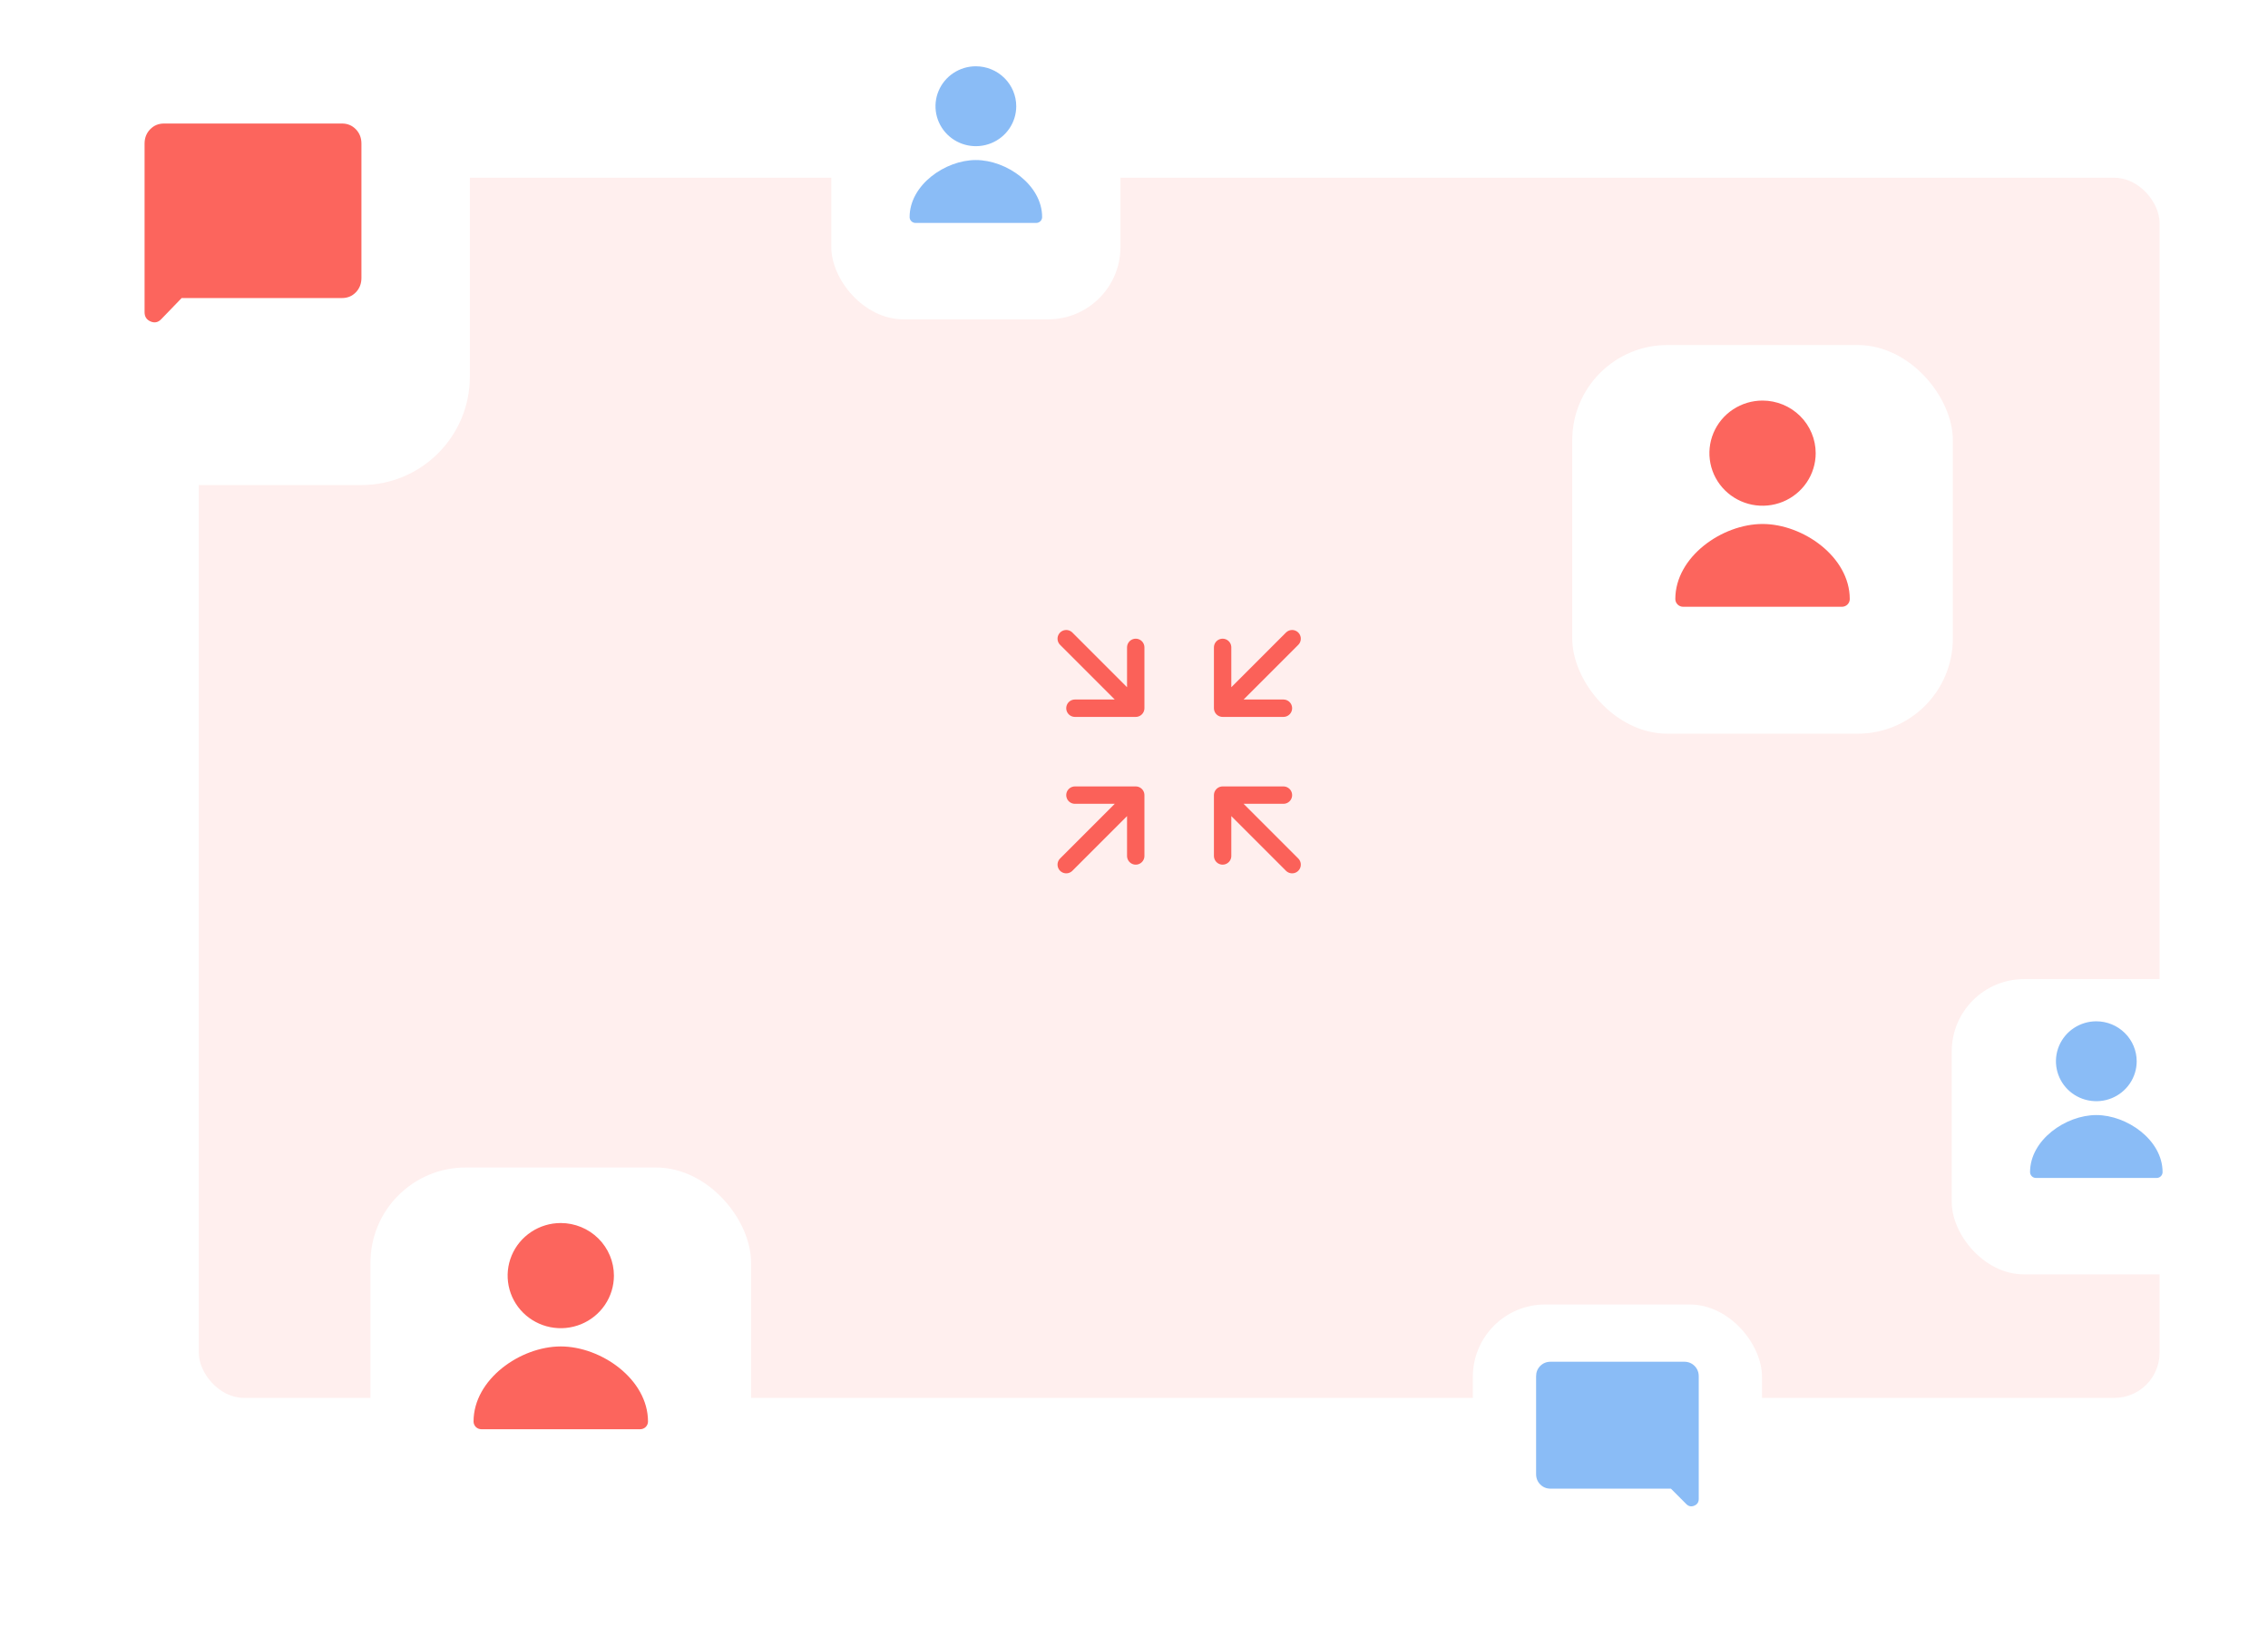 <svg width="251" height="180" viewBox="0 0 251 180" fill="none" xmlns="http://www.w3.org/2000/svg">
<g filter="url(#filter0_d_734_3096)">
<rect x="22" y="15.667" width="217" height="135" rx="5" fill="#FFEFEE"/>
</g>
<g filter="url(#filter1_d_734_3096)">
<rect x="174" y="34.667" width="42.122" height="43" rx="10.531" fill="white"/>
</g>
<path d="M204.714 66.281C204.714 66.507 204.623 66.725 204.461 66.885C204.299 67.046 204.079 67.136 203.849 67.136H186.273C186.044 67.136 185.824 67.046 185.662 66.885C185.499 66.725 185.408 66.507 185.408 66.281C185.408 61.603 190.598 57.975 195.061 57.975C199.525 57.975 204.714 61.603 204.714 66.281ZM200.943 50.149C200.941 51.3 200.594 52.423 199.946 53.379C199.299 54.334 198.379 55.078 197.304 55.517C196.229 55.955 195.047 56.069 193.907 55.843C192.767 55.617 191.72 55.062 190.898 54.248C190.077 53.434 189.518 52.397 189.292 51.269C189.066 50.141 189.183 48.971 189.628 47.909C190.074 46.846 190.828 45.938 191.795 45.3C192.762 44.661 193.898 44.32 195.061 44.32C196.622 44.323 198.118 44.938 199.221 46.031C200.324 47.124 200.943 48.605 200.943 50.149Z" fill="#FC655D"/>
<g filter="url(#filter2_d_734_3096)">
<rect x="4" y="0.667" width="48" height="49" rx="12" fill="white"/>
</g>
<path d="M20.103 32.977L17.831 35.328C17.494 35.676 17.104 35.756 16.663 35.568C16.221 35.379 16 35.037 16 34.54V15.896C16 15.261 16.206 14.73 16.617 14.306C17.029 13.881 17.541 13.668 18.155 13.667H37.847C38.46 13.667 38.972 13.88 39.384 14.306C39.796 14.731 40.001 15.261 40 15.896V30.75C40 31.384 39.795 31.914 39.384 32.34C38.973 32.766 38.461 32.978 37.847 32.977H20.103Z" fill="#FC655D"/>
<g filter="url(#filter3_d_734_3096)">
<rect x="92" width="32" height="32.667" rx="8" fill="white"/>
</g>
<path d="M115.333 24.017C115.333 24.189 115.264 24.355 115.141 24.476C115.018 24.598 114.85 24.667 114.676 24.667H101.324C101.149 24.667 100.982 24.598 100.859 24.476C100.736 24.355 100.667 24.189 100.667 24.017C100.667 20.463 104.609 17.707 108 17.707C111.391 17.707 115.333 20.463 115.333 24.017ZM112.468 11.762C112.467 12.636 112.203 13.49 111.711 14.215C111.219 14.941 110.52 15.506 109.704 15.839C108.887 16.173 107.989 16.259 107.123 16.087C106.257 15.916 105.461 15.494 104.837 14.876C104.213 14.257 103.789 13.47 103.617 12.613C103.445 11.755 103.534 10.867 103.873 10.06C104.211 9.253 104.784 8.563 105.518 8.078C106.253 7.593 107.117 7.333 108 7.333C109.186 7.336 110.322 7.803 111.16 8.634C111.998 9.464 112.468 10.589 112.468 11.762Z" fill="#8ABCF6"/>
<g filter="url(#filter4_d_734_3096)">
<rect x="163" y="141.667" width="32" height="32.667" rx="8" fill="white"/>
</g>
<path d="M184.923 164.711L186.627 166.42C186.88 166.674 187.172 166.732 187.503 166.595C187.834 166.458 188 166.209 188 165.847V152.288C188 151.826 187.846 151.44 187.537 151.131C187.228 150.822 186.844 150.668 186.384 150.667H171.615C171.155 150.667 170.771 150.822 170.462 151.131C170.153 151.441 169.999 151.827 170 152.288V163.091C170 163.552 170.154 163.938 170.462 164.247C170.77 164.557 171.154 164.712 171.615 164.711H184.923Z" fill="#8ABCF6"/>
<g filter="url(#filter5_d_734_3096)">
<rect x="41" y="125.667" width="42.122" height="43" rx="10.531" fill="white"/>
</g>
<path d="M71.714 157.281C71.714 157.507 71.623 157.725 71.461 157.886C71.299 158.046 71.079 158.136 70.849 158.136H53.273C53.044 158.136 52.824 158.046 52.661 157.886C52.499 157.725 52.408 157.507 52.408 157.281C52.408 152.603 57.598 148.975 62.061 148.975C66.525 148.975 71.714 152.603 71.714 157.281ZM67.943 141.149C67.941 142.3 67.594 143.423 66.946 144.379C66.299 145.334 65.379 146.078 64.304 146.517C63.229 146.955 62.047 147.069 60.907 146.843C59.767 146.617 58.72 146.062 57.898 145.248C57.077 144.434 56.518 143.397 56.292 142.269C56.066 141.141 56.183 139.971 56.628 138.909C57.074 137.846 57.828 136.938 58.795 136.3C59.762 135.661 60.898 135.32 62.061 135.32C63.622 135.323 65.118 135.938 66.221 137.031C67.324 138.124 67.943 139.605 67.943 141.149Z" fill="#FC655D"/>
<g filter="url(#filter6_d_734_3096)">
<rect x="216" y="105.667" width="32" height="32.667" rx="8" fill="white"/>
</g>
<path d="M239.333 129.684C239.333 129.856 239.264 130.022 239.141 130.143C239.018 130.265 238.85 130.334 238.676 130.334H225.324C225.149 130.334 224.982 130.265 224.859 130.143C224.736 130.022 224.667 129.856 224.667 129.684C224.667 126.13 228.609 123.374 232 123.374C235.391 123.374 239.333 126.13 239.333 129.684ZM236.468 117.429C236.467 118.303 236.203 119.157 235.711 119.882C235.219 120.608 234.52 121.173 233.704 121.507C232.887 121.84 231.989 121.926 231.123 121.754C230.257 121.583 229.461 121.161 228.837 120.543C228.213 119.924 227.789 119.137 227.617 118.28C227.445 117.422 227.534 116.534 227.873 115.727C228.211 114.92 228.784 114.23 229.518 113.745C230.253 113.26 231.117 113 232 113C233.186 113.003 234.322 113.47 235.16 114.301C235.998 115.131 236.468 116.256 236.468 117.429Z" fill="#8ABCF6"/>
<path d="M118 95.667L125.692 87.975M125.692 87.975H118.962M125.692 87.975V94.706M143 95.667L135.308 87.975M135.308 87.975H142.038M135.308 87.975V94.706M118 70.667L125.692 78.359M125.692 78.359H118.962M125.692 78.359V71.629M143 70.667L135.308 78.359M135.308 78.359H142.038M135.308 78.359V71.629" stroke="#FB6159" stroke-width="1.923" stroke-linecap="round" stroke-linejoin="round"/>
<defs>
<filter id="filter0_d_734_3096" x="18" y="15.667" width="225" height="143" filterUnits="userSpaceOnUse" color-interpolation-filters="sRGB">
<feFlood flood-opacity="0" result="BackgroundImageFix"/>
<feColorMatrix in="SourceAlpha" type="matrix" values="0 0 0 0 0 0 0 0 0 0 0 0 0 0 0 0 0 0 127 0" result="hardAlpha"/>
<feOffset dy="4"/>
<feGaussianBlur stdDeviation="2"/>
<feComposite in2="hardAlpha" operator="out"/>
<feColorMatrix type="matrix" values="0 0 0 0 0 0 0 0 0 0 0 0 0 0 0 0 0 0 0.1 0"/>
<feBlend mode="normal" in2="BackgroundImageFix" result="effect1_dropShadow_734_3096"/>
<feBlend mode="normal" in="SourceGraphic" in2="effect1_dropShadow_734_3096" result="shape"/>
</filter>
<filter id="filter1_d_734_3096" x="170.49" y="34.667" width="49.143" height="50.02" filterUnits="userSpaceOnUse" color-interpolation-filters="sRGB">
<feFlood flood-opacity="0" result="BackgroundImageFix"/>
<feColorMatrix in="SourceAlpha" type="matrix" values="0 0 0 0 0 0 0 0 0 0 0 0 0 0 0 0 0 0 127 0" result="hardAlpha"/>
<feOffset dy="3.51"/>
<feGaussianBlur stdDeviation="1.755"/>
<feComposite in2="hardAlpha" operator="out"/>
<feColorMatrix type="matrix" values="0 0 0 0 0 0 0 0 0 0 0 0 0 0 0 0 0 0 0.1 0"/>
<feBlend mode="normal" in2="BackgroundImageFix" result="effect1_dropShadow_734_3096"/>
<feBlend mode="normal" in="SourceGraphic" in2="effect1_dropShadow_734_3096" result="shape"/>
</filter>
<filter id="filter2_d_734_3096" x="0" y="0.667" width="56" height="57" filterUnits="userSpaceOnUse" color-interpolation-filters="sRGB">
<feFlood flood-opacity="0" result="BackgroundImageFix"/>
<feColorMatrix in="SourceAlpha" type="matrix" values="0 0 0 0 0 0 0 0 0 0 0 0 0 0 0 0 0 0 127 0" result="hardAlpha"/>
<feOffset dy="4"/>
<feGaussianBlur stdDeviation="2"/>
<feComposite in2="hardAlpha" operator="out"/>
<feColorMatrix type="matrix" values="0 0 0 0 0 0 0 0 0 0 0 0 0 0 0 0 0 0 0.1 0"/>
<feBlend mode="normal" in2="BackgroundImageFix" result="effect1_dropShadow_734_3096"/>
<feBlend mode="normal" in="SourceGraphic" in2="effect1_dropShadow_734_3096" result="shape"/>
</filter>
<filter id="filter3_d_734_3096" x="89.333" y="0" width="37.333" height="38" filterUnits="userSpaceOnUse" color-interpolation-filters="sRGB">
<feFlood flood-opacity="0" result="BackgroundImageFix"/>
<feColorMatrix in="SourceAlpha" type="matrix" values="0 0 0 0 0 0 0 0 0 0 0 0 0 0 0 0 0 0 127 0" result="hardAlpha"/>
<feOffset dy="2.667"/>
<feGaussianBlur stdDeviation="1.333"/>
<feComposite in2="hardAlpha" operator="out"/>
<feColorMatrix type="matrix" values="0 0 0 0 0 0 0 0 0 0 0 0 0 0 0 0 0 0 0.1 0"/>
<feBlend mode="normal" in2="BackgroundImageFix" result="effect1_dropShadow_734_3096"/>
<feBlend mode="normal" in="SourceGraphic" in2="effect1_dropShadow_734_3096" result="shape"/>
</filter>
<filter id="filter4_d_734_3096" x="160.333" y="141.667" width="37.333" height="38" filterUnits="userSpaceOnUse" color-interpolation-filters="sRGB">
<feFlood flood-opacity="0" result="BackgroundImageFix"/>
<feColorMatrix in="SourceAlpha" type="matrix" values="0 0 0 0 0 0 0 0 0 0 0 0 0 0 0 0 0 0 127 0" result="hardAlpha"/>
<feOffset dy="2.667"/>
<feGaussianBlur stdDeviation="1.333"/>
<feComposite in2="hardAlpha" operator="out"/>
<feColorMatrix type="matrix" values="0 0 0 0 0 0 0 0 0 0 0 0 0 0 0 0 0 0 0.1 0"/>
<feBlend mode="normal" in2="BackgroundImageFix" result="effect1_dropShadow_734_3096"/>
<feBlend mode="normal" in="SourceGraphic" in2="effect1_dropShadow_734_3096" result="shape"/>
</filter>
<filter id="filter5_d_734_3096" x="37.49" y="125.667" width="49.143" height="50.02" filterUnits="userSpaceOnUse" color-interpolation-filters="sRGB">
<feFlood flood-opacity="0" result="BackgroundImageFix"/>
<feColorMatrix in="SourceAlpha" type="matrix" values="0 0 0 0 0 0 0 0 0 0 0 0 0 0 0 0 0 0 127 0" result="hardAlpha"/>
<feOffset dy="3.51"/>
<feGaussianBlur stdDeviation="1.755"/>
<feComposite in2="hardAlpha" operator="out"/>
<feColorMatrix type="matrix" values="0 0 0 0 0 0 0 0 0 0 0 0 0 0 0 0 0 0 0.1 0"/>
<feBlend mode="normal" in2="BackgroundImageFix" result="effect1_dropShadow_734_3096"/>
<feBlend mode="normal" in="SourceGraphic" in2="effect1_dropShadow_734_3096" result="shape"/>
</filter>
<filter id="filter6_d_734_3096" x="213.333" y="105.667" width="37.333" height="38" filterUnits="userSpaceOnUse" color-interpolation-filters="sRGB">
<feFlood flood-opacity="0" result="BackgroundImageFix"/>
<feColorMatrix in="SourceAlpha" type="matrix" values="0 0 0 0 0 0 0 0 0 0 0 0 0 0 0 0 0 0 127 0" result="hardAlpha"/>
<feOffset dy="2.667"/>
<feGaussianBlur stdDeviation="1.333"/>
<feComposite in2="hardAlpha" operator="out"/>
<feColorMatrix type="matrix" values="0 0 0 0 0 0 0 0 0 0 0 0 0 0 0 0 0 0 0.1 0"/>
<feBlend mode="normal" in2="BackgroundImageFix" result="effect1_dropShadow_734_3096"/>
<feBlend mode="normal" in="SourceGraphic" in2="effect1_dropShadow_734_3096" result="shape"/>
</filter>
</defs>
</svg>
